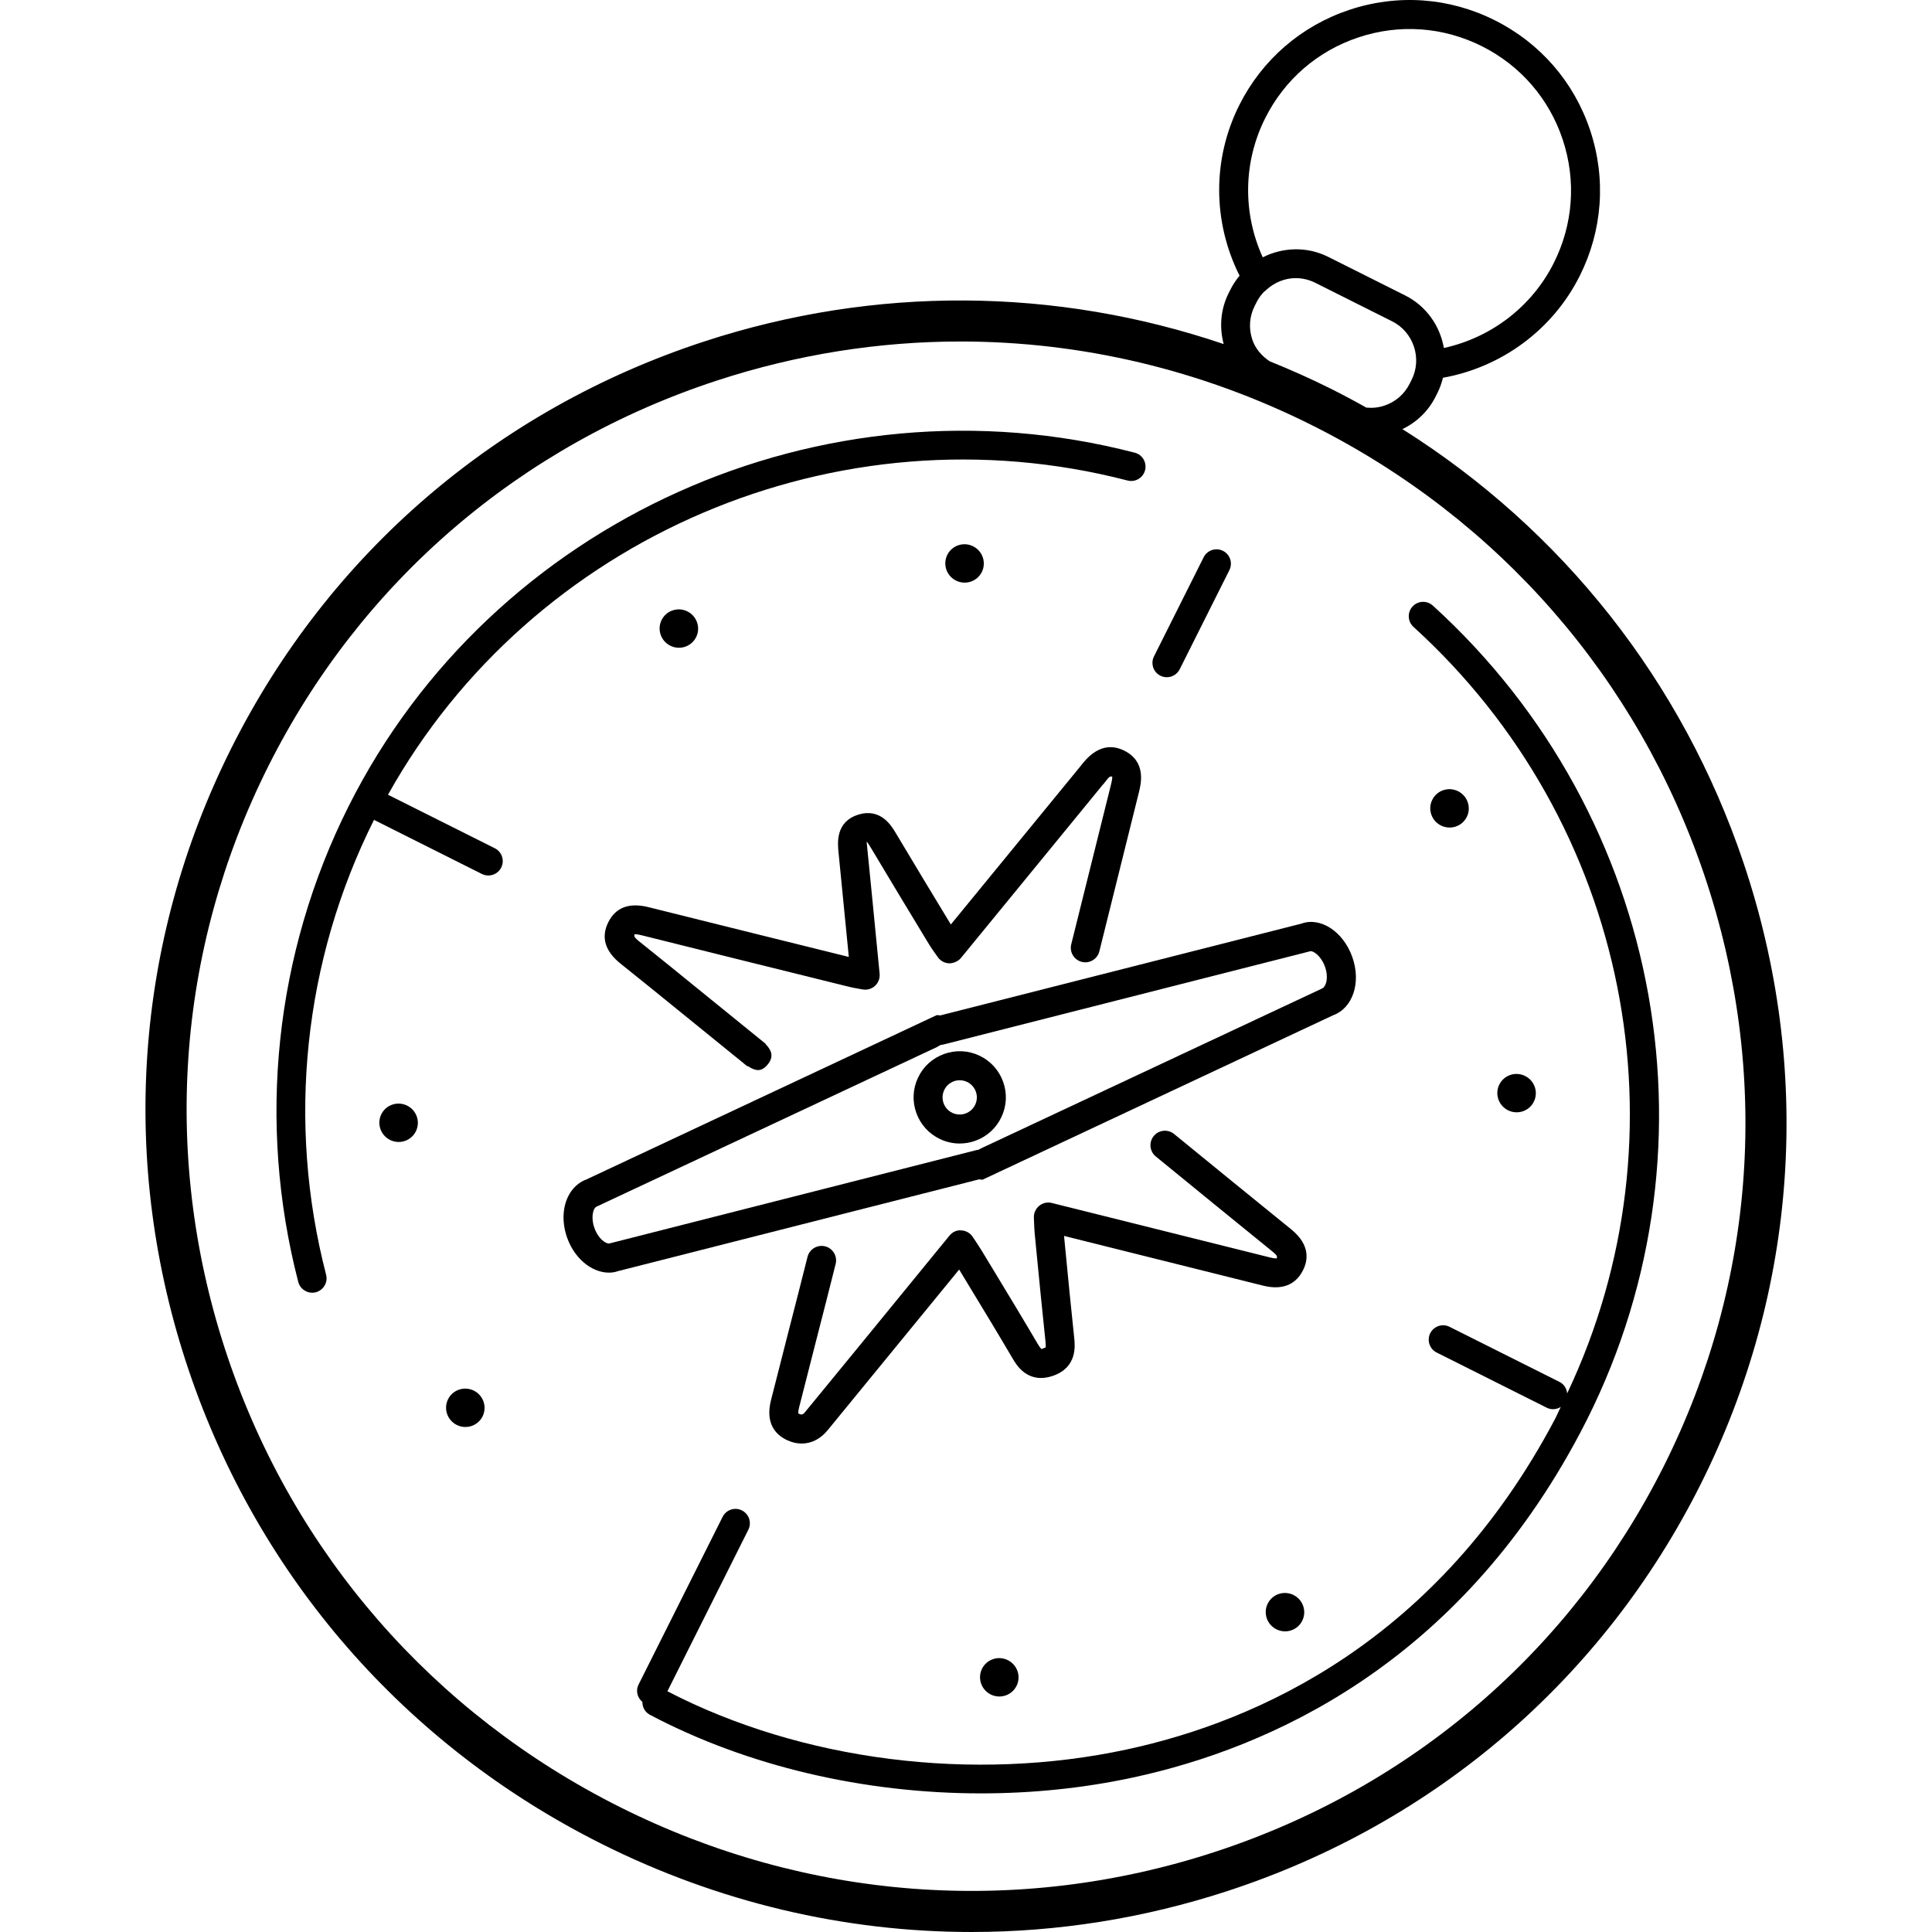 <?xml version="1.0" encoding="iso-8859-1"?>
<!-- Uploaded to: SVG Repo, www.svgrepo.com, Generator: SVG Repo Mixer Tools -->
<svg fill="#000000" height="800px" width="800px" version="1.1" id="Layer_1" xmlns="http://www.w3.org/2000/svg" xmlns:xlink="http://www.w3.org/1999/xlink" 
	 viewBox="0 0 316.214 316.214" xml:space="preserve">
<g>
	<g>
		<g>
			<path d="M189.923,110.594c0.34,0.168,0.7,0.248,1.056,0.248c0.864,0,1.692-0.476,2.104-1.3l8.132-16.228
				c0.584-1.16,0.112-2.576-1.048-3.156c-1.16-0.58-2.576-0.116-3.16,1.048l-8.132,16.228
				C188.291,108.598,188.763,110.014,189.923,110.594z"/>
			<path d="M285.327,141.098c-9.992-29.6-29.572-54.348-55.784-70.86c2.328-1.136,4.232-2.944,5.404-5.284l0.328-0.648
				c0.404-0.804,0.684-1.636,0.896-2.476c9.656-1.736,17.988-7.892,22.392-16.68c3.728-7.444,4.336-15.892,1.712-23.792
				c-2.62-7.9-8.168-14.308-15.616-18.036c-7.436-3.736-15.888-4.34-23.788-1.716c-7.9,2.628-14.308,8.172-18.04,15.612
				c-4.432,8.848-4.348,19.128,0.052,27.908c-0.556,0.672-1.06,1.404-1.468,2.216l-0.32,0.636c-1.304,2.604-1.556,5.532-0.812,8.336
				c-27.468-9.308-57.028-9.564-84.96-0.444c-33.988,11.104-61.488,34.736-77.44,66.544c-15.948,31.812-18.432,67.988-6.992,101.868
				c11.432,33.868,35.412,61.384,67.52,77.48c19.148,9.6,39.82,14.452,60.6,14.452c14.06,0,28.168-2.22,41.88-6.7
				c33.992-11.1,61.496-34.736,77.444-66.552C294.279,211.15,296.763,174.978,285.327,141.098z M231.039,62.174l-0.328,0.648
				c-0.852,1.696-2.316,2.968-4.136,3.568c-0.964,0.324-1.964,0.42-2.944,0.324c-1.908-1.072-3.848-2.108-5.82-3.096
				c-3.292-1.648-6.636-3.124-10.012-4.492c-1.292-0.872-2.34-2.052-2.84-3.568c-0.604-1.816-0.468-3.752,0.384-5.456l0.32-0.636
				c0.336-0.668,0.772-1.248,1.268-1.76c0.016-0.008,0.032-0.008,0.048-0.016c0.116-0.068,0.188-0.172,0.288-0.256
				c1.324-1.204,3.024-1.912,4.8-1.912c1.072,0,2.164,0.244,3.192,0.756l12.592,6.312c1.696,0.848,2.96,2.32,3.568,4.136
				C232.023,58.542,231.887,60.482,231.039,62.174z M207.075,19.346c3.156-6.312,8.588-11.012,15.292-13.236
				c6.7-2.228,13.864-1.708,20.172,1.452c6.312,3.164,11.012,8.592,13.236,15.292s1.712,13.86-1.456,20.172
				c-3.58,7.148-10.232,12.228-17.996,13.932c-0.628-3.588-2.848-6.856-6.348-8.608l-12.592-6.312
				c-3.5-1.748-7.452-1.568-10.708,0.08C203.379,34.87,203.467,26.546,207.075,19.346z M272.323,239.95
				c-15.14,30.192-41.244,52.624-73.52,63.168c-32.28,10.556-66.864,7.928-97.376-7.372c-30.508-15.296-53.3-41.44-64.16-73.616
				c-10.86-32.164-8.504-66.508,6.636-96.7c15.136-30.192,41.248-52.624,73.516-63.168c13.028-4.256,26.428-6.368,39.788-6.368
				c19.744,0,39.392,4.612,57.592,13.736c30.512,15.3,53.296,41.444,64.16,73.62C289.815,175.418,287.463,209.758,272.323,239.95z"
				/>
			<path d="M184.543,78.646c1.268,0.332,2.544-0.428,2.872-1.684c0.324-1.26-0.432-2.544-1.688-2.868
				c-51.112-13.268-105.224,11.092-128.696,57.92c-12.056,24.048-14.976,51.68-8.216,77.8c0.272,1.06,1.232,1.768,2.28,1.768
				c0.196,0,0.396-0.024,0.588-0.072c1.26-0.332,2.016-1.616,1.692-2.868c-6.472-25-3.688-51.436,7.836-74.452l17.664,8.856
				c0.34,0.168,0.7,0.248,1.056,0.248c0.864,0,1.692-0.476,2.104-1.3c0.584-1.16,0.112-2.576-1.048-3.156l-17.484-8.76
				C87.027,87.922,137.095,66.334,184.543,78.646z"/>
			<path d="M234.515,99.118c-0.968-0.876-2.452-0.808-3.328,0.16c-0.876,0.964-0.8,2.448,0.156,3.324
				c35.296,32.08,45.252,83.036,25.16,125.46c-0.08-0.776-0.496-1.496-1.244-1.876l-18.008-9.024
				c-1.152-0.588-2.576-0.112-3.16,1.048c-0.584,1.164-0.112,2.576,1.048,3.16l18.008,9.028c0.34,0.172,0.7,0.248,1.056,0.248
				c0.444,0,0.876-0.136,1.248-0.368c-0.336,0.664-0.608,1.348-0.956,2.008c-19.192,36.32-48.672,49.436-70.016,54.04
				c-25.248,5.448-53.296,1.868-75.244-9.512l13.248-26.44c0.584-1.16,0.112-2.576-1.048-3.16c-1.152-0.588-2.584-0.112-3.16,1.048
				l-13.764,27.464c-0.5,0.996-0.192,2.148,0.628,2.828c-0.008,0.852,0.42,1.68,1.228,2.104
				c15.968,8.444,35.112,12.868,54.204,12.868c8.4,0,16.796-0.856,24.9-2.604c22.324-4.816,53.148-18.516,73.184-56.444
				C282.499,189.374,272.571,133.71,234.515,99.118z"/>
			<path d="M175.331,154.558c-0.316,1.272,0.46,2.556,1.732,2.876c1.28,0.316,2.556-0.464,2.872-1.732l6.472-26.02
				c0.344-1.384,1.26-5.06-2.468-6.856c-1.756-0.848-4.336-1.132-7.084,2.568l-21.228,25.916c-3.016-4.972-6.028-9.948-9.004-14.948
				c-0.736-1.236-2.46-4.112-6.06-3.052c-3.832,1.14-3.476,4.676-3.316,6.24c0.564,5.64,1.116,11.28,1.68,17.072l-1.488-0.368
				c-10.424-2.584-20.84-5.164-31.26-7.768c-3.204-0.808-5.42,0.032-6.628,2.48c-1.212,2.452-0.52,4.736,2.048,6.78
				c3.412,2.724,6.804,5.48,10.188,8.228l8.5,6.9c0.316,0.256,0.612,0.5,0.896,0.72c0.028,0.024,0.056,0.048,0.084,0.072l1.06,0.864
				l0.044-0.056c0.64,0.424,1.188,0.668,1.704,0.668c0.556,0,1.064-0.288,1.604-0.948c1.088-1.344,0.488-2.432-0.384-3.312
				l0.028-0.036l-0.756-0.612c-0.104-0.084-0.204-0.168-0.3-0.244c-0.024-0.016-0.048-0.036-0.068-0.056l-9.412-7.636
				c-3.396-2.764-6.796-5.524-10.22-8.26c-0.708-0.564-0.824-0.796-0.712-1.116c0.04-0.008,0.292-0.056,1.184,0.16
				c10.424,2.608,20.84,5.192,31.268,7.772l2.716,0.672c0.44,0.112,0.896,0.192,1.408,0.284l0.736,0.132
				c0.716,0.136,1.492-0.072,2.04-0.58c0.552-0.504,0.836-1.24,0.764-1.98l-0.312-3.188c-0.564-5.804-1.116-11.464-1.692-17.176
				c-0.04-0.44-0.112-1.104-0.124-1.264c0.176,0.132,0.544,0.744,0.712,1.032c3.02,5.064,6.068,10.1,9.12,15.14l0.44,0.724
				c0.268,0.444,0.576,0.876,0.912,1.352l0.46,0.648c0.428,0.612,1.112,0.988,1.86,1.02c0.58,0.024,1.456-0.288,1.928-0.868
				l23.124-28.248c0.208-0.236,0.42-0.472,0.592-0.716c0.516-0.704,0.744-0.824,1.044-0.72c0.04,0.172-0.032,0.648-0.224,1.408
				L175.331,154.558z"/>
			<path d="M211.319,201.198c-6.396-5.184-12.776-10.384-19.148-15.592c-1.008-0.832-2.512-0.684-3.336,0.332
				c-0.832,1.016-0.68,2.508,0.332,3.34c6.372,5.216,12.76,10.416,19.16,15.612c0.664,0.536,0.764,0.772,0.636,1.064
				c-0.036,0-0.272,0.064-1.06-0.136l-35.74-8.924c-0.732-0.196-1.5-0.008-2.08,0.468c-0.58,0.476-0.9,1.2-0.864,1.948l0.032,0.844
				c0.024,0.608,0.048,1.148,0.096,1.684l0.296,3.052c0.476,4.884,0.952,9.772,1.472,14.648c0.08,0.748,0.02,0.992,0.036,0.996
				c-0.052,0.016-0.672,0.268-0.672,0.268c-0.016-0.012-0.224-0.148-0.656-0.884c-2.34-3.988-4.736-7.936-7.128-11.888l-2.048-3.38
				c-0.3-0.488-0.624-0.972-0.976-1.512l-0.46-0.692c-0.412-0.628-1.104-1.028-1.856-1.064c-0.76-0.092-1.484,0.28-1.96,0.864
				l-15.024,18.38l-8.516,10.384c-0.508,0.644-0.672,0.564-1.192,0.344c-0.004-0.024-0.056-0.26,0.136-1.028
				c0.656-2.608,1.652-6.5,2.68-10.508c1.236-4.824,2.52-9.82,3.296-12.952c0.316-1.272-0.46-2.564-1.728-2.876
				c-1.288-0.312-2.564,0.464-2.88,1.728c-0.78,3.128-2.052,8.108-3.292,12.92c-1.028,4.024-2.028,7.924-2.684,10.532
				c-0.964,3.816,0.788,5.604,2.424,6.44c0.876,0.44,1.756,0.656,2.608,0.656c1.628,0,3.152-0.788,4.34-2.3l21.424-26.176
				l1.64,2.708c2.388,3.928,4.768,7.856,7.096,11.824c0.624,1.064,2.5,4.308,6.668,2.844c3.936-1.372,3.56-4.944,3.436-6.12
				c-0.52-4.864-0.992-9.74-1.464-14.612l-0.208-2.148l32.584,8.14c3.772,0.944,5.588-0.756,6.44-2.356
				C214.107,206.366,214.519,203.786,211.319,201.198z"/>
			<path d="M160.815,193.082l57.332-26.892c3.276-1.172,4.676-5.376,3.18-9.572c-1.5-4.192-5.244-6.576-8.316-5.448l-59.096,15.02
				l-0.584-0.052l-57.316,26.888c-1.32,0.472-2.408,1.496-3.068,2.88c-0.908,1.92-0.952,4.36-0.116,6.692
				c0.656,1.844,1.812,3.424,3.24,4.448c1.152,0.832,2.432,1.248,3.6,1.248c0.524,0,1.024-0.084,1.48-0.248l59.084-15.016
				L160.815,193.082z M159.923,188.21l-60.16,15.304c-0.172,0.04-0.508-0.016-0.928-0.32c-0.644-0.46-1.204-1.26-1.54-2.196
				c-0.484-1.336-0.332-2.484-0.06-3.06c0.112-0.236,0.248-0.396,0.58-0.528l55.544-26.04l0.536-0.308l0.244-0.072l0.1,0.012
				l60.156-15.296c0.452-0.18,1.808,0.676,2.464,2.512c0.656,1.84,0.16,3.34-0.52,3.596l-55.544,26.036l-0.776,0.384L159.923,188.21
				z"/>
			<path d="M163.903,182.834c0.864-1.824,0.964-3.872,0.284-5.768c-0.68-1.9-2.056-3.42-3.88-4.284
				c-1.824-0.864-3.868-0.964-5.776-0.28c-1.896,0.68-3.416,2.056-4.276,3.88c-0.86,1.82-0.964,3.868-0.28,5.768
				c0.676,1.896,2.052,3.416,3.872,4.28c1.024,0.488,2.12,0.732,3.228,0.732c0.856,0,1.716-0.148,2.548-0.444
				C161.519,186.038,163.043,184.658,163.903,182.834z M159.611,180.81c-0.32,0.676-0.88,1.184-1.592,1.44
				c-0.692,0.256-1.46,0.212-2.144-0.104c-0.68-0.32-1.188-0.884-1.44-1.588v-0.004c-0.248-0.704-0.212-1.468,0.108-2.144
				s0.88-1.188,1.588-1.44c0.308-0.112,0.628-0.164,0.944-0.164c0.408,0,0.816,0.092,1.196,0.268
				c0.676,0.32,1.184,0.884,1.444,1.588C159.971,179.37,159.931,180.13,159.611,180.81z"/>
			<path d="M235.839,135.11c1.56,0.78,3.448,0.16,4.228-1.388c0.776-1.548,0.144-3.436-1.416-4.22
				c-1.56-0.78-3.448-0.156-4.224,1.392C233.647,132.442,234.279,134.33,235.839,135.11z"/>
			<ellipse transform="matrix(0.894 0.448 -0.448 0.894 106.539 -92.248)" cx="248.159" cy="178.956" rx="3.155" ry="3.136"/>
			<path d="M66.647,180.966c-1.56-0.78-3.448-0.16-4.228,1.388c-0.776,1.548-0.144,3.436,1.416,4.22
				c1.556,0.78,3.448,0.156,4.224-1.392C68.839,183.634,68.207,181.746,66.647,180.966z"/>
			<path d="M77.567,227.614c-1.56-0.78-3.448-0.16-4.228,1.392c-0.776,1.544-0.144,3.436,1.416,4.216
				c1.556,0.78,3.448,0.16,4.224-1.388C79.755,230.282,79.123,228.394,77.567,227.614z"/>
			<path d="M211.723,261.062c-1.56-0.78-3.448-0.16-4.228,1.392c-0.776,1.544-0.144,3.436,1.416,4.216
				c1.556,0.78,3.448,0.16,4.224-1.388C213.911,263.73,213.279,261.842,211.723,261.062z"/>
			<path d="M160.735,273.114c-0.776,1.548-0.144,3.436,1.412,4.22c1.56,0.78,3.448,0.156,4.228-1.392
				c0.78-1.548,0.144-3.436-1.412-4.216C163.403,270.942,161.511,271.566,160.735,273.114z"/>
			<path d="M160.691,93.634c0.776-1.548,0.144-3.436-1.412-4.22c-1.56-0.78-3.448-0.156-4.228,1.392
				c-0.776,1.548-0.144,3.436,1.412,4.216C158.023,95.806,159.915,95.182,160.691,93.634z"/>
			<path d="M113.931,104.294c0.776-1.548,0.144-3.436-1.412-4.22c-1.56-0.78-3.448-0.156-4.228,1.392
				c-0.776,1.548-0.144,3.436,1.412,4.216C111.263,106.466,113.155,105.842,113.931,104.294z"/>
		</g>
	</g>
</g>
</svg>